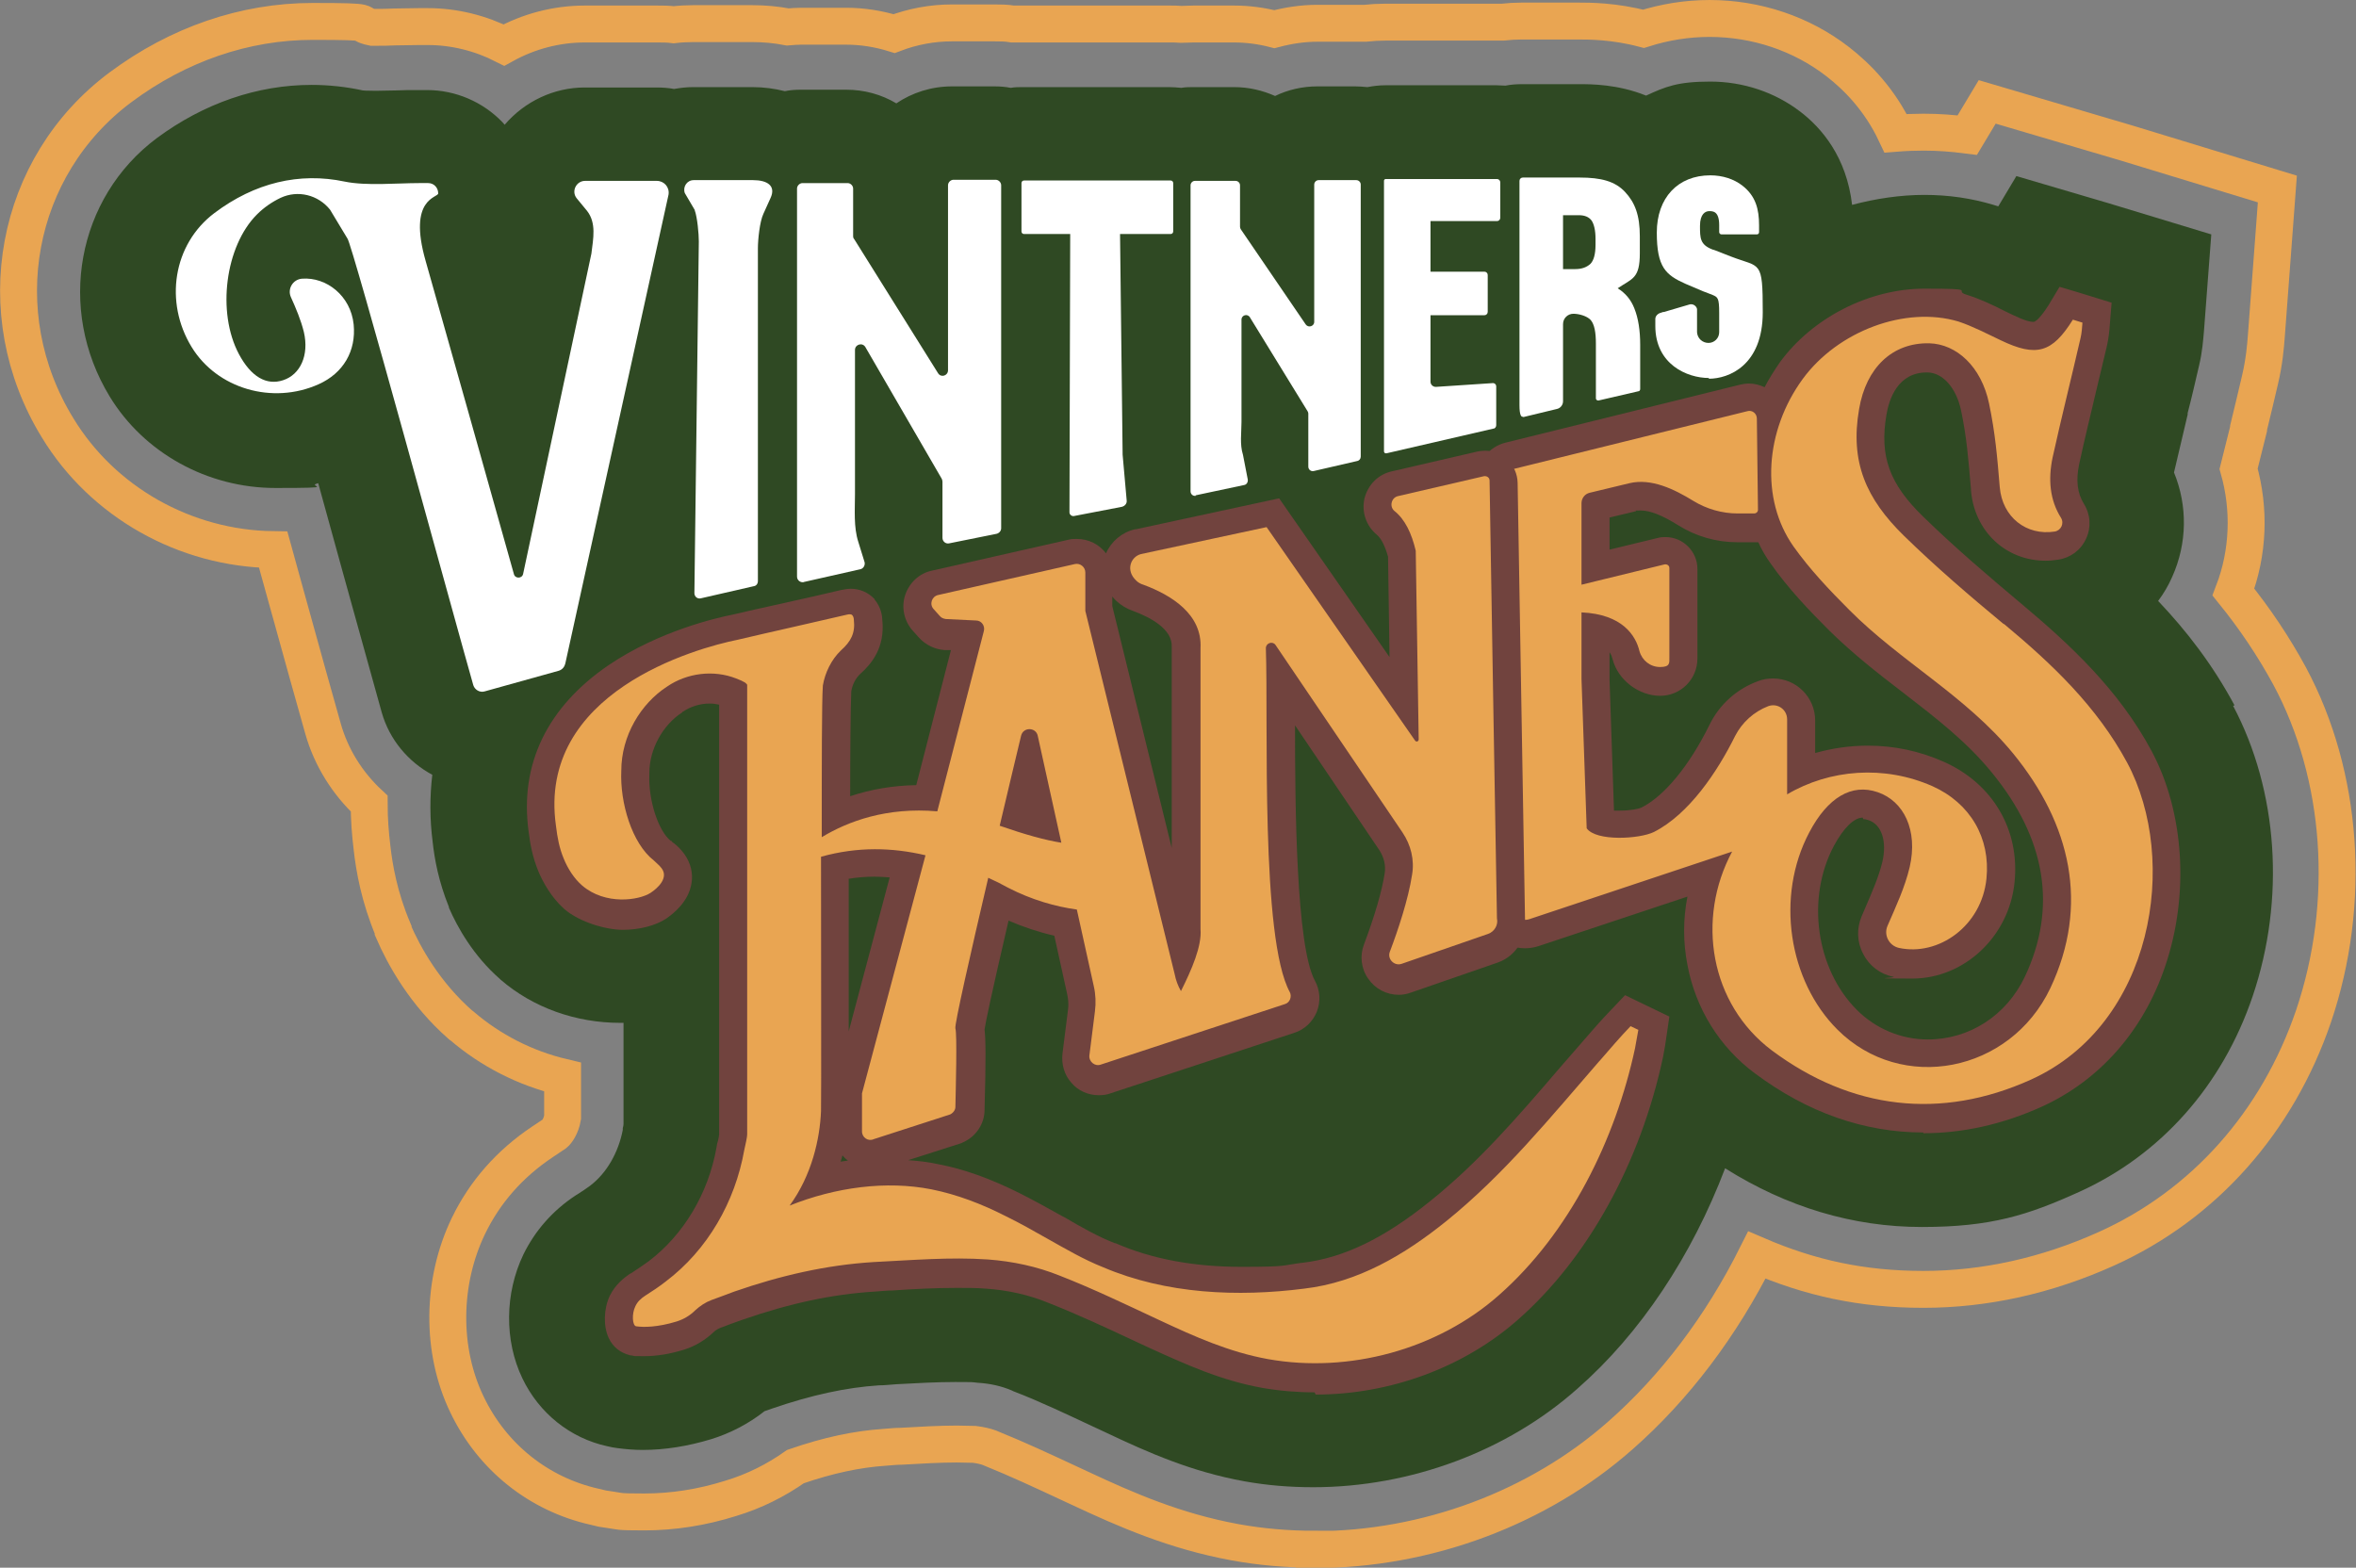 <?xml version="1.0" encoding="UTF-8"?>
<svg xmlns="http://www.w3.org/2000/svg" version="1.1" viewBox="0 0 638.2 424.7">
  <rect x="0" y="0" width="638.2" height="424.7" fill="#808080" stroke="none"/>
  <defs>
    <style>
      .cls-1 {
        fill: none;
        stroke: #e9a552;
        stroke-miterlimit: 10;
        stroke-width: 10px;
      }

      .cls-2 {
        fill: #e9a552;
      }

      .cls-3 {
        fill: #fff;
      }

      .cls-4 {
        fill: #71433e;
      }

      .cls-5 {
        fill: #2f4923;
      }
    </style>
  </defs>
  <!-- Generator: Adobe Illustrator 28.6.0, SVG Export Plug-In . SVG Version: 1.2.0 Build 709)  -->
  <g>
    <g id="Layer_1">
      <g>
        <path class="cls-5" d="M605.3,191.1c-5.9-11-13-20.2-20.7-28.3,1.5-2,2.8-4.2,3.8-6.5,4.1-9.1,4.2-19.3.5-28.3,1.2-5.2,2.5-10.6,3.7-15.7v-.4c1.1-4.2,2.1-8.6,3.1-12.9.9-3.8,1.1-7,1.3-9.1l2-26.4-28-8.5-24.8-7.3-4.9,8.2c-.4-.1-.9-.3-1.3-.4-6-1.8-12.2-2.7-18.7-2.7s-13.2,1-19.6,2.7c-1.5-13-8.3-20.9-14.1-25.3-6.8-5.2-15.4-8.1-24.3-8.1s-12.2,1.4-17.4,3.8c-7.7-3.1-14.9-3.1-18.1-3.1h-15.4c-1.6,0-3.1.1-4.6.4-.8,0-1.6-.1-2.4-.1h-30.1c-1.7,0-3.3.2-4.9.5-1.1-.1-2.2-.2-3.3-.2h-10.2c-4.1,0-8,.9-11.5,2.6-3.4-1.5-7.1-2.4-11.1-2.4h-11c-1.1,0-2.2,0-3.3.2-1.1-.1-2.2-.2-3.3-.2h-39.7c-1.1,0-2.1,0-3.2.2-1.5-.3-3-.4-4.5-.4h-11.4c-5.6,0-10.8,1.7-15.1,4.6-4-2.4-8.7-3.7-13.6-3.7h-12.2c-1.5,0-3,.1-4.4.4-2.8-.7-5.7-1.1-8.8-1.1h-16.1c-1.7,0-3.4.2-5.1.5-1.6-.3-3.2-.4-4.8-.4h-19.4c-8.4,0-16.3,3.8-21.7,10.1-.2-.2-.4-.5-.6-.7-5.3-5.5-12.7-8.7-20.4-8.7h-2.5c-2,0-4,0-6,.1-1.8,0-3.7.1-5.4.1-2.6,0-3.5-.1-3.5-.1-4.6-1-9.3-1.5-13.9-1.5-14.7,0-29.2,5-41.9,14.4-21.7,16.2-27.2,46.3-12.8,70,9.3,15.3,26.5,24.8,44.9,24.8s7.8-.4,11.6-1.3c2.4,8.7,4.7,17.1,6.7,24.3,4.8,17.2,8.9,32.1,10.5,37.8,2.1,7.4,7.2,13.4,13.7,16.9-.7,5.9-.7,12,.1,18.2.5,4.6,1.6,10.7,4.4,17.6v.2c2.3,5.3,6.6,13,13.8,19.3l.2.2c8.8,7.6,20.4,11.7,32.4,11.7s.6,0,.9,0c0,11,0,20.8,0,27.4,0,.4-.1.7-.2,1.1v.5c-1.2,6.2-4.4,11.7-8.7,15l-.4.3c-.7.5-1.8,1.3-3.1,2.1l-.5.3c-6.4,4.2-11.1,9.7-14.2,16-5.1,10.6-5.2,23.4-.3,33.6,4.5,9.4,12.9,16.2,23,18.4l1.4.3,1.3.2c2.2.3,4.6.5,6.9.5,6,0,12.2-1,18.5-2.9,5.2-1.6,10.2-4.2,14.5-7.6.7-.2,1.4-.5,2-.7,10.8-3.7,20-5.7,29-6.3,1.6,0,3.1-.2,4.7-.3,5.4-.3,11-.6,16-.6s4.2,0,6,.2c3.4.2,6.5.9,9.3,2.1l.4.2c7.3,2.8,14.6,6.3,22.3,9.9l2.8,1.3c11.6,5.5,23.2,10.6,37.5,13.2,6.1,1.1,12.3,1.6,18.6,1.6,26.3,0,52.5-9.7,71.6-26.7,17.1-15,31-36,40-59.7,16.7,10.5,34.6,15.9,53.3,15.9s28.7-3.2,42.6-9.5c22.1-10,38.8-28.8,47-53,8.9-26.3,6.9-55.7-5.3-78.7Z"/>
        <polygon class="cls-2" points="162.7 350.4 162.7 350.4 162.7 350.4 162.7 350.4"/>
        <path class="cls-1" d="M356.1,419.7c-7.3,0-14.5-.6-21.6-1.9-16.3-3-29.5-8.8-41.7-14.5l-2.8-1.3c-7.5-3.5-14.6-6.8-21.3-9.5l-.7-.3c-1.1-.4-2.5-.7-4-.9-1.4,0-3-.1-4.8-.1-4.5,0-9.9.3-15,.6-1.6,0-3.1.2-4.7.3-7.3.5-15,2.1-24,5.2-5.4,3.8-11.2,6.7-17.5,8.6-7.9,2.5-15.8,3.7-23.5,3.7s-6.3-.2-9.3-.6l-2-.3-2.1-.5c-15.2-3.4-27.8-13.5-34.6-27.7-7.1-14.7-6.9-33.3.4-48.4,4.4-9.1,11.1-16.8,20.1-22.8l.6-.4c.7-.5,1.7-1.1,2.1-1.4l.6-.4c.5-.4,1.7-2,2.1-4.4v-.2c0-3.1,0-6.7,0-10.7-10.1-2.4-19.5-7.2-27.3-13.9l-.3-.2c-9.7-8.5-15.3-18.6-18.3-25.5v-.3c-3.8-9-5.1-16.8-5.7-22-.5-4.1-.8-8.1-.8-12.2-5.9-5.5-10.3-12.5-12.5-20.3-1.6-5.6-5.7-20.3-10.4-37.3,0,0-2.2-7.9-3.1-11.2-23.9-.3-46.2-12.9-58.4-33C-3.5,84.8,3.9,45,32.7,23.6c15.6-11.6,33.6-17.8,52-17.8s10.9.5,16.2,1.6c.3,0,.7,0,1.2,0,1.4,0,3.1,0,4.8-.1,2.1,0,4.3-.1,6.5-.1h2.5c7.2,0,14.3,1.8,20.6,5,6.7-3.7,14.2-5.7,22-5.7h19.4c1.5,0,3.1,0,4.6.2,1.7-.2,3.5-.3,5.2-.3h16.1c3.3,0,6.5.3,9.6.9,1.2-.1,2.4-.2,3.6-.2h12.2c4.4,0,8.8.7,13,2,5-1.9,10.3-2.9,15.7-2.9h11.4c1.6,0,3.3,0,5,.3.9,0,1.8,0,2.7,0h39.7c1.1,0,2.2,0,3.3.1,1.1,0,2.2-.1,3.3-.1h11c3.7,0,7.4.5,10.9,1.4,3.8-1,7.7-1.6,11.7-1.6h10.2c.9,0,1.8,0,2.7,0,1.8-.2,3.6-.3,5.4-.3h30.1c.6,0,1.1,0,1.7,0,1.8-.2,3.5-.3,5.2-.3h15.4c2.9,0,9.6,0,17.6,2.1,5.7-1.8,11.7-2.8,17.9-2.8,12.6,0,24.9,4.1,34.7,11.7,5.3,4.1,11.4,10.3,15.7,19.4,2.5-.2,5.1-.3,7.6-.3,4,0,7.9.3,11.8.8l5.4-9,37.6,11.1,41,12.5-3,40c-.2,2.5-.5,6.6-1.7,11.7-1,4.4-2.1,8.8-3.1,13v.3c-.9,3.6-1.8,7.2-2.7,10.8,3.1,10.9,2.7,22.7-1.4,33.4,5.9,7.3,10.9,14.8,15.2,22.7,14.5,27,16.9,61.5,6.5,92.2-9.8,28.7-29.7,51.1-56.1,63-16.2,7.3-32.9,11-49.6,11s-30.7-3.1-45.1-9.3c-9.6,19.2-22.2,35.9-37,48.9-22.2,19.6-52.4,30.9-82.8,30.9Z"/>
        <path class="cls-3" d="M412.6,113l9.1-2.2c1-.2,1.7-1.1,1.7-2.1v-20.9c0-1.6,1.3-2.8,2.8-2.8s3.7.6,4.7,1.7c1,1.2,1.4,3.3,1.4,6.4v14.8h0c0,.4.3.6.7.6l10.8-2.5c.3,0,.5-.3.5-.6v-12c0-3.8-.5-7.2-1.6-9.9-.9-2.3-2.4-4.1-4.5-5.4,4-2.7,6-2.6,6-9.5v-4.6c0-5.7-1.3-9.1-4-12-2.7-2.9-6.5-3.9-12.3-3.9h-15.4c-.5,0-.9.4-.9.9v60.7c0,2.9.5,3.3,1,3.2ZM423.4,58.3h4.3c1.6,0,2.7.5,3.4,1.4.7,1,1.1,2.7,1.1,5v1.6c0,2.6-.5,4.3-1.4,5.2-1,.9-2.3,1.4-4.1,1.4h-3.3v-14.7Z"/>
        <path class="cls-3" d="M188.2,57c.7,1.9,1.1,6.4,1.1,8.4l-1.2,95.3c0,.9.8,1.6,1.7,1.4l14.4-3.3c.7-.1,1.1-.7,1.1-1.4,0-3.8,0-16,0-16.2v-73.9c0-2.4.5-7.3,1.5-9.4l1.9-4.2c1.6-3.4-.9-4.9-4.7-4.9h-16.1c-1.8,0-3,1.8-2.4,3.5l2.7,4.6Z"/>
        <path class="cls-3" d="M217.6,157.7l15.5-3.5c.8-.2,1.3-1.1,1.1-1.9l-1.7-5.5c-1.3-4-.9-8.7-.9-12.9v-39.1c0-1.5,2-2.1,2.8-.8l20.7,35.7c.1.2.2.5.2.8v15.2c0,1,.9,1.7,1.8,1.5l12.9-2.6c.7-.2,1.2-.8,1.2-1.5V50.2c0-.8-.7-1.5-1.5-1.5h-11.4c-.8,0-1.5.7-1.5,1.5v50.1c0,1.5-1.9,2.1-2.7.8l-22.7-36.3c-.2-.2-.3-.5-.3-.8v-12.9c0-.8-.7-1.5-1.5-1.5h-12.2c-.8,0-1.5.7-1.5,1.5v105.1c0,1,.9,1.7,1.9,1.5Z"/>
        <path class="cls-3" d="M323.8,134.2l13.2-2.8c.7-.1,1.1-.8,1-1.5l-1.3-6.7c-.9-2.8-.4-6-.4-8.9v-27.7c0-1.3,1.7-1.7,2.3-.6l15.6,25.4c.1.2.2.4.2.6v14.4c0,.8.7,1.4,1.5,1.2l11.7-2.7c.6-.1,1-.6,1-1.2V50c0-.7-.6-1.2-1.2-1.2h-10.2c-.7,0-1.2.6-1.2,1.2v37.2c0,1.2-1.6,1.7-2.3.7l-17.6-25.8c-.1-.2-.2-.4-.2-.7v-11.2c0-.7-.6-1.2-1.2-1.2h-11c-.7,0-1.2.6-1.2,1.2v82.9c0,.8.7,1.4,1.5,1.2Z"/>
        <path class="cls-3" d="M277.3,63.4h12.6l-.2,75.4c0,.6.6,1.1,1.2,1l13-2.5c.8-.2,1.4-.9,1.3-1.7l-1.1-12.4-.7-59.8h13.7c.4,0,.7-.3.7-.7v-13.1c0-.4-.3-.7-.7-.7h-39.7c-.4,0-.7.3-.7.7v13.1c0,.4.3.7.7.7Z"/>
        <path class="cls-3" d="M153.1,179.9l28-127.2c.3-2-1.2-3.7-3.2-3.7h-19.4c-2.4,0-3.8,2.8-2.3,4.7l2.8,3.4c2.6,3.3,1.7,7.5,1.2,11.6h0c0,.1-18.5,86.8-18.5,86.8-.3,1.3-2.2,1.3-2.5,0-4.6-16.5-19.8-70.4-23.9-84.8-4.9-17.1,3.4-17.1,3.4-18.3,0-1.6-1.2-2.8-2.7-2.8h-2.5c-5.9,0-14.3.8-20.1-.4-12.3-2.6-24.4.3-35.3,8.5-11.3,8.5-13.6,24.2-6.2,36.3,6.9,11.3,21.9,15.7,34.4,10.1,6.7-3,10.2-9,9.5-16.2-.8-7.8-7.4-12.9-14-12.4-2.5.2-4,2.8-3,5,1.4,3.1,2.7,6.2,3.5,9.4,1.5,6.4-1,11.6-5.6,13.1-4.5,1.5-8.7-.9-12-7.1-6-11.3-3.7-29.2,4.9-37.8,1.9-1.9,4.1-3.4,6.4-4.5,4.7-2.2,10.2-.8,13.4,3.2h0s4.7,7.8,4.7,7.8c1.1.7,29.3,104.2,34.1,121,.4,1.3,1.8,2.1,3.1,1.7l20.1-5.6c.9-.3,1.5-1,1.7-1.9Z"/>
        <path class="cls-3" d="M462.9,102.6c5.4,0,14.6-3.6,14.6-18s-.6-12-8.6-15.1c-1-.4-2.6-1-4.1-1.6l-.9-.3c-3.4-1.3-3.4-3.1-3.4-6.4s1.5-4,2.5-4,2.7,0,2.7,3.8v1.9c0,.3.3.6.6.6h9.6c.3,0,.6-.2.6-.6v-1.9c0-4.3-.9-7.9-4.5-10.7-2.3-1.8-5.4-2.8-8.7-2.8-8.8,0-14.5,6.1-14.5,15.5s2.4,11.5,7.8,13.9c1.6.7,3.3,1.4,4.7,2,1,.4,1.9.7,2.6,1,1.4.6,1.8.8,1.8,4.8v5.3c0,1.6-1.3,2.9-2.9,2.9s-3-1.2-3.1-2.9c0-.1,0-5.1,0-5.2v-.8c0-.1,0-.2,0-.3-.2-.9-1.2-1.5-2.1-1.2l-6.8,2c-.3,0-.6.1-.8.2-.9.2-1.6.9-1.6,1.7v1.9c0,10.4,8.6,14.1,14.5,14.1Z"/>
        <path class="cls-3" d="M375.6,122.8l29-6.7c.4,0,.7-.5.7-.9v-10.5c0-.6-.5-1-1.1-.9l-15.1,1c-.8.1-1.6-.5-1.6-1.4v-18h14.6c.5,0,.9-.4.9-.9v-10c0-.5-.4-.9-.9-.9h-14.6v-13.7h18c.5,0,.9-.4.9-.9v-9.6c0-.5-.4-.9-.9-.9h-30.1c-.3,0-.5.2-.5.5v73.3c0,.3.3.6.6.5Z"/>
        <path class="cls-4" d="M521,306.8c-16,0-31.4-5.4-45.6-16-9.6-7.1-16.1-17.6-18.3-29.4-1.2-6.1-1.2-12.4,0-18.5l-40.3,13.4c-1.2.4-2.5.6-3.7.6-6.2,0-11.2-5-11.3-11.2l-1.7-115.8c0-4.8,3.2-8.9,7.8-10l63.5-15.7c.8-.2,1.6-.3,2.3-.3,1.6,0,3,.4,4.3,1,1.2-2.3,2.6-4.5,4.1-6.7,8.8-12.1,24.2-20,39.2-20s7.7.5,11.3,1.6c3.8,1.2,7.2,2.8,10.5,4.5.7.3,1.4.7,2.1,1,3.3,1.6,4.8,1.9,5.6,1.9,1.1,0,3.2-3.1,4.1-4.5l3-5,5.7,1.7,8.4,2.6-.5,6.1c-.1,1.6-.3,3.4-.7,5.3-1,4.3-2.1,8.7-3.1,13-1.5,6.4-3.1,12.9-4.5,19.4-.9,4.3-.5,7.8,1.3,10.7,1.8,2.9,2,6.4.6,9.4-1.4,3.1-4.2,5.2-7.5,5.7-1.2.2-2.3.3-3.5.3-10.8,0-19.3-8-20.2-19.1v-.3c-.7-8-1.1-13.8-2.7-21.4-1.3-6-4.9-10.1-9-10.2-.1,0-.2,0-.3,0-7.8,0-10.2,7.2-10.9,11.5-1.9,11.2.8,18.7,10,27.6,8.6,8.4,17.9,16.3,26.6,23.6,13,10.9,26.3,23.2,35.2,39.8,8.9,16.6,10.3,39,3.7,58.4-5.9,17.5-17.8,30.9-33.4,38-10.6,4.8-21.4,7.2-32.1,7.2h0ZM504.6,221.5c-2.4,0-5.2,2.8-7.8,7.6-7.6,14.2-4.9,33.4,6.2,44.5,5.1,5.1,12,8,19.2,8,11.3,0,21.3-6.5,26.3-17,8.8-18.7,5.8-37.4-9.1-55.5-6.7-8.2-15-14.6-23.8-21.4-6.8-5.2-13.7-10.6-20.1-16.9-5.2-5.2-11.1-11.3-15.9-18.2-1.3-1.8-2.4-3.7-3.3-5.7-.4,0-.8,0-1.2,0h-4.5c-5.7,0-11.2-1.6-16-4.6-4.3-2.7-7.6-4-10.1-4s-.9,0-1.4.2l-7.1,1.7v8.7l13.2-3.2c.7-.2,1.4-.2,2-.2,4.7,0,8.6,3.9,8.6,8.6v24.3c0,5.6-4.5,10.1-10.1,10.1s-11.4-4.1-12.9-10c-.1-.4-.3-1.1-.8-1.8v7.4l1.2,35.5c.5,0,1,0,1.6,0,2.9,0,5.2-.5,5.8-.8,6.2-3.1,13-11.3,18.5-22.5,2.7-5.5,7.4-9.7,13.2-11.8,1.3-.5,2.6-.7,4-.7,6.3,0,11.4,5.1,11.4,11.4v8.8c4.6-1.3,9.4-2,14.3-2,7.2,0,14.1,1.5,20.6,4.4,13.2,5.9,20.6,18.4,19.1,32.7-1.5,14.6-13.6,26-27.7,26s-3.5-.2-5.2-.5c-3.5-.7-6.5-3-8.1-6.2-1.7-3.2-1.8-6.9-.4-10.2.3-.7.6-1.4.9-2.1,1.9-4.4,3.7-8.5,4.7-12.6,1.3-5.6-.2-10.1-3.7-11.3-.6-.2-1.1-.3-1.5-.3Z"/>
        <path class="cls-2" d="M542.8,169.1c-9.3-7.7-18.5-15.6-27.1-24-10.2-10-14.6-19.9-12.1-34.3,1.9-11.2,9-18,19-17.8,7.4.2,14.1,6.3,16.2,16.3,1.7,8.2,2.2,14.3,2.9,22.7.7,8.1,7.2,13.2,14.9,12,1.7-.3,2.6-2.2,1.7-3.7-3.1-4.9-3.5-10.5-2.3-16.3,2.4-10.9,5.1-21.6,7.6-32.5.3-1.3.4-2.7.5-4.1-1.4-.4-1.2-.4-2.6-.8h0c-5.6,9-9.9,10.2-19.5,5.6-3.8-1.8-7.6-3.8-11.5-5.1-14.4-4.3-32.7,2.6-42.2,15.6-10.2,14-11.5,32.5-2.5,45.3,4.4,6.2,9.7,11.8,15.1,17.2,13.9,14,31.6,23.3,44.4,38.9,15.7,19.2,20.7,41.1,10.1,63.6-10.9,22.9-40.3,28.6-57.7,11.2-13.2-13.2-16.8-36-7.6-53.4,5-9.5,11.5-13.3,18.5-10.9,7.1,2.4,11,10.3,8.7,20.3-1.3,5.5-3.7,10.6-6,15.9-1.1,2.5.4,5.4,3.1,6,10.7,2.3,22.4-5.9,23.7-18.8,1.1-11-4.4-20.4-14.6-25-13.1-5.8-27.9-4.6-39.4,2.2v-20.3c0-2.7-2.6-4.5-5.1-3.6-3.9,1.5-7.1,4.4-9,8.1-4.8,9.7-12.5,21.2-22,26-3.9,1.9-15.6,2.6-18.2-1l-1.4-40.4v-18.1c11.1.5,14.7,6.3,15.7,10.5.7,2.5,2.9,4.3,5.6,4.3s2.5-1.1,2.5-2.5v-24.3c0-.7-.6-1.1-1.3-1l-22.5,5.5v-22.1c0-1.3.9-2.5,2.2-2.8l10.8-2.6c5.9-1.4,12.1,1.6,17.3,4.8h0c3.6,2.2,7.8,3.4,12,3.4h4.5c.5,0,1-.4,1-1l-.3-24.7c0-1.4-1.3-2.4-2.6-2l-63.5,15.7c-1.2.3-2.1,1.4-2.1,2.7l1.7,115.7c0,2.5,2.5,4.3,4.9,3.5l54.9-18.3c-9.8,18.3-6,41.3,10.8,53.9,21.5,16,45.7,18.9,70.1,7.9,33.2-15,40.3-59.4,26.1-85.9-8.2-15.2-20.3-26.7-33.4-37.6Z"/>
        <path class="cls-4" d="M356.1,377.2c-4.8,0-9.5-.4-14.1-1.2-11.2-2-20.7-6.3-31.2-11.1l-2.8-1.3c-8.1-3.8-15.8-7.4-23.9-10.6h0c-5.3-2.2-11.1-3.5-17.1-3.9-2.4-.2-5-.2-7.8-.2-5.7,0-11.7.3-17.4.7-1.6,0-3.2.2-4.8.3-11.4.7-22.8,3.1-35.8,7.6-1.9.7-4,1.4-6,2.2-.7.3-1.3.6-1.8,1.1-2.3,2.2-5.1,3.9-8,4.8-3.8,1.2-7.5,1.8-10.9,1.8s-2.3,0-3.4-.2h-.3s-.3-.1-.3-.1c-2.4-.6-4.5-2.2-5.6-4.6-1.5-3.2-1.4-7.9.3-11.5,1.5-3,3.8-4.8,5.4-5.9l.4-.2c1.7-1.1,3.2-2.1,4.7-3.2h0c9.5-7.2,16.2-18.4,18.4-30.9h0c.1-.7.2-1.2.4-1.8.1-.5.3-1.3.3-1.6,0-14.4,0-49.3,0-77.3,0-16.7,0-31.7,0-39.2-.9-.2-1.7-.3-2.6-.3-2.6,0-5.1.8-7.2,2.2h-.1c0,0-.1.2-.1.2-5.3,3.4-8.9,10-8.9,16.4v.2s0,.2,0,.2c-.3,6.9,2.4,15.3,5.8,18h.2c0,.1.2.3.2.3.1.1.2.2.4.3.8.6,1.9,1.6,2.9,3,1.7,2.4,2.4,5.2,1.9,8-.8,4.8-4.7,8-6.9,9.5h0c-2.9,1.9-7.3,3-11.7,3s-11.6-2-15.8-5.6h0c-3.6-3.2-5.8-7.3-7-10.1-1.7-4.1-2.3-7.7-2.7-10.9-2.5-18.2,5-33.8,21.8-45.2,13.5-9.1,28.9-12.7,33.5-13.6,3.4-.8,8.2-1.9,13.3-3,6.3-1.4,12.9-2.9,16.2-3.7h.1c.5-.1,1.4-.3,2.4-.3,2.4,0,4.7,1,6.3,2.7h.1c0,.1,0,.2,0,.2,1.8,2.1,2.1,4.6,2.1,5.5.8,7.6-3,12-5.9,14.6-1.3,1.2-2.2,2.9-2.5,4.8-.2,4.2-.3,17.6-.3,28.4,5.7-1.9,11.7-2.9,17.9-3l9.4-36.6h-1.8c-2.6-.2-5.1-1.4-6.9-3.4l-1.7-1.9c-2.3-2.6-3.1-6.3-2-9.6,1.1-3.3,3.8-5.9,7.2-6.6l37.1-8.4c.7-.2,1.4-.2,2.2-.2,3.2,0,6.1,1.5,7.9,3.9,1.4-3.2,4.3-5.7,7.8-6.5h.2s38.9-8.4,38.9-8.4l29.9,43-.4-27.2c-.8-2.8-1.8-4.9-3-5.9-2.9-2.4-4.2-6.1-3.4-9.8.9-3.7,3.7-6.6,7.4-7.4l23.3-5.4c.6-.1,1.3-.2,2-.2,4.8,0,8.7,3.9,8.8,8.7.2,13.8,1.9,110.3,2,118.1.6,5.2-2.5,10.2-7.5,11.9l-23.4,8.1c-1.1.4-2.2.6-3.3.6-3.3,0-6.4-1.6-8.3-4.4-1.9-2.7-2.3-6.2-1.1-9.3,2.9-7.7,4.9-14.6,5.6-19.3.3-2.1-.2-4.2-1.4-6.1l-22.9-33.9c0,21.8.3,59.9,5.4,69.2,1.4,2.6,1.6,5.6.5,8.4-1.1,2.7-3.3,4.8-6.1,5.7l-49.8,16.4c-1,.4-2.1.5-3.2.5-2.8,0-5.6-1.2-7.4-3.4-1.9-2.1-2.7-5-2.4-7.8l1.5-11.9c.2-1.4.1-2.8-.2-4.2l-3.5-15.9c-4.3-1-8.5-2.4-12.4-4.1-4.9,21.1-6.2,27.5-6.5,29.5.3,2.4.4,7.7,0,21.8,0,3.8-2.4,7.3-5.9,8.8l-.4.2-14.4,4.6c2.8.2,5.6.5,8.2,1.1,6.9,1.3,14.1,3.9,21.9,7.8,4.2,2.1,8.1,4.3,11.7,6.3l.6.3c4.6,2.7,9,5.2,13.6,7h.2c9.8,4.3,21.3,6.4,34.1,6.4s10.8-.4,16.4-1.1h.1c11.1-1.3,22.1-6.6,34.6-16.7,13-10.4,23.8-22.9,35.1-36.1,1.8-2.1,3.6-4.1,5.4-6.2l1.3-1.5c2.3-2.7,4.7-5.4,7.2-8l3.8-4,12,5.8-.8,5.5c-.2,1.6-.5,3.3-.9,5.4h0c-6.1,28.7-20.4,54.6-39.3,71.2-14.6,12.9-34.6,20.3-54.8,20.3ZM228.2,313c-.1.6-.3,1.1-.5,1.7.7-.1,1.3-.2,2-.3-.6-.4-1.1-.9-1.5-1.4ZM229.9,238.1c0,7.8,0,15.7,0,23.2,0,6.6,0,12.7,0,18.1l11.1-41.7c-1.4-.1-2.7-.2-4.1-.2-2.4,0-4.8.2-7.2.6ZM317.4,229.8v-54.4s0-.2,0-.2c.2-4.7-5.6-7.9-10.5-9.7-1.7-.6-3.2-1.5-4.5-2.7-.4-.4-.8-.8-1.1-1.2v2.6l16.1,65.5Z"/>
        <path class="cls-2" d="M433.2,287.5c-13.2,15.2-25.8,30.7-41.4,43.3-11.3,9.1-23.9,16.6-38.5,18.3-18,2.3-37.4,1.5-54.5-5.8-5.3-2.1-10.2-5-15.2-7.8-3.7-2.1-7.4-4.2-11.3-6.1-6.3-3.2-13-5.8-20-7.2-12.2-2.4-25.9-.6-38.4,4.4,6-8.2,8.2-18.1,8.5-25.6.1-5.8,0-39.3,0-68.9,10-2.8,19.4-2.5,28.3-.4l-17.2,64.5c0,.2,0,.4,0,.6v9.7c0,1.7,1.7,2.8,3.2,2.1l20.7-6.7c.8-.4,1.4-1.2,1.4-2,.1-4.8.5-19.8,0-21.3-.3-.9,4.1-20.3,8.9-40.8,1.8.8,3.6,1.7,5.4,2.7,6.4,3.3,12.8,5.1,18.6,5.9l4.6,20.8c.5,2.2.6,4.5.3,6.8l-1.5,11.9c-.2,1.7,1.5,3.1,3.1,2.5l49.9-16.4c1.3-.4,1.9-2,1.3-3.2-8-14.6-5.8-72.6-6.5-93.2,0-1.4,1.8-2,2.6-.9l34.4,50.8c2.3,3.4,3.3,7.5,2.6,11.5-1,6.6-3.8,15-6,20.8-.8,2,1.2,4,3.2,3.3l23.4-8.1c1.7-.6,2.8-2.4,2.4-4.2,0,0-1.8-104-2-118.6,0-.8-.7-1.3-1.5-1.2l-23.3,5.4c-1.8.4-2.4,2.8-1,4,2.9,2.3,4.7,6.1,5.8,10.8l.8,51.1c0,.6-.7.8-1,.3l-40.2-57.8-34,7.3c-2.8.7-4.3,4.4-1.3,7.2.5.5,1.2.9,1.9,1.1,7.6,2.8,16,8,15.5,17.2v76.1c.4,4.6-2.4,11-5.3,16.8-.8-1.4-1.4-3-1.7-4.6l-24.2-98.4c0-.2,0-.4,0-.6v-9.8c0-1.5-1.4-2.6-2.8-2.3l-37.1,8.4c-1.7.4-2.4,2.5-1.2,3.8l1.7,1.9c.4.5,1,.7,1.6.8l8.2.4c1.5,0,2.5,1.5,2.1,2.9l-12.6,48.8c-13.7-1.2-24.2,2.7-31.3,7,0-19.7,0-36.8.3-41.1.6-3.5,2.3-7,4.9-9.5,2.7-2.4,3.9-4.7,3.5-8.2,0-.6-.2-1.1-.4-1.3-.3-.4-.9-.3-1.4-.2-5.9,1.4-22,5-29.6,6.8-11.5,2.3-54.4,14.3-49.3,50.4.4,3.3.9,6,2.1,8.9,1.1,2.7,2.8,5.4,5,7.3,6.3,5.4,15.4,4,18.5,2,2-1.3,5-4.1,3-6.7-.6-.8-1.4-1.4-2.1-2.1-5.9-4.6-9.2-15.6-8.8-24.3,0-9.5,5.3-18.2,12.4-22.8,5.4-3.7,12.6-4.6,18.7-2.2,1.1.4,1.9.8,2.4,1.1.4.3.6.5.6.7,0,7,0,96.1,0,121.5,0,1.3-.5,2.9-.8,4.5-2.5,14-9.9,27-21.3,35.6-1.8,1.4-3.6,2.6-5.5,3.8-1.2.8-2.1,1.6-2.7,2.9-1,2-.8,5.2.2,5.4,2,.3,5.8.3,11-1.3,1.9-.6,3.6-1.6,5-3,1.3-1.2,2.8-2.2,4.4-2.8,2.1-.8,4.2-1.5,6.2-2.3,12.4-4.3,24.8-7.2,37.8-8,10.3-.5,20.6-1.4,30.9-.7,6.7.5,13.3,1.9,19.5,4.4,9.2,3.6,18.1,7.9,27.1,12.1,9.4,4.4,18.8,8.6,29.3,10.5,21.9,3.9,45.9-2.6,62.5-17.3,19.2-16.9,31.6-42.2,36.9-66.9.3-1.7.6-3.3.9-5l-2.1-1c-2.9,3-5.6,6.2-8.3,9.3ZM276.6,199.3c.6-2.4,4-2.3,4.5,0l6.4,29c-4.4-.7-9.8-2.2-16.7-4.6,2.2-9.4,4.3-18.1,5.8-24.4Z"/>
      </g>
    </g>
  </g>
</svg>